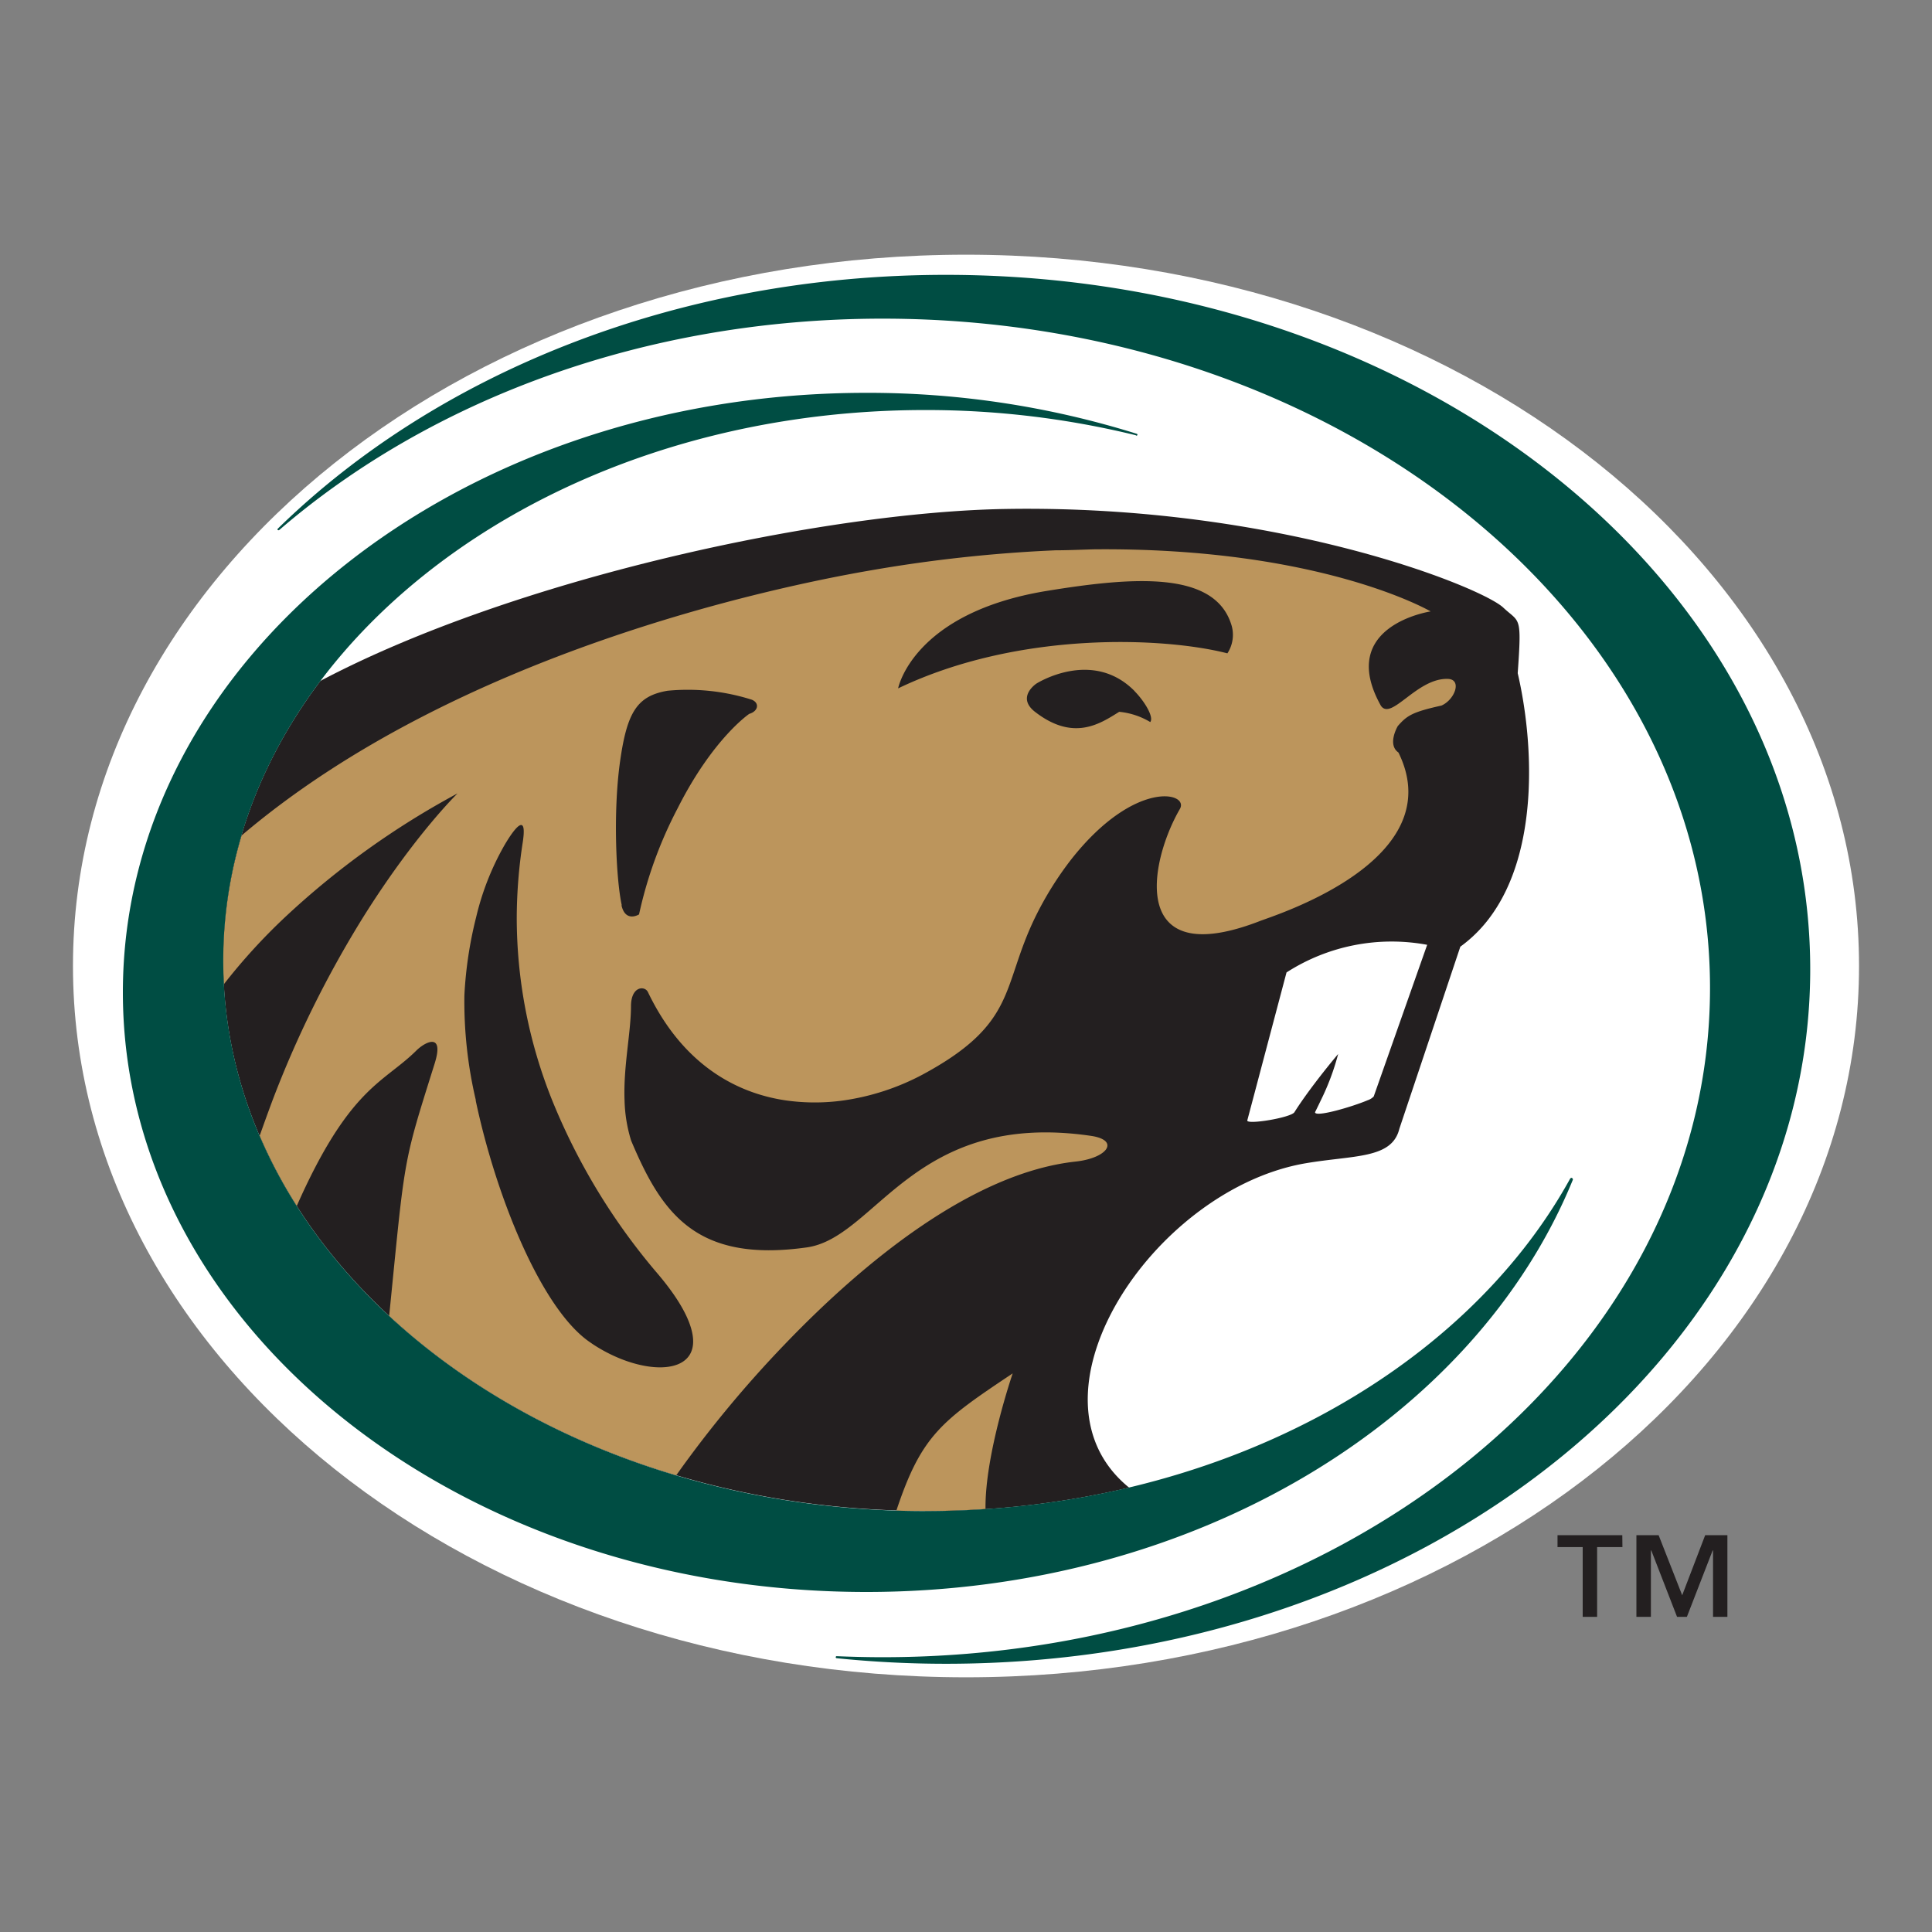 <svg xmlns="http://www.w3.org/2000/svg" viewBox="0 0 300 300"><rect x="0" y="0" width="300" height="300" fill="#808080" stroke="none"/><defs><style>.cls-1{fill:none;}.cls-2{fill:#fff;}.cls-3{fill:#231f20;}.cls-4{fill:#bc955c;}.cls-5{fill:#004d43;}</style></defs><title>bemidji-state-beavers</title><g id="Layer_2" data-name="Layer 2"><g id="Layer_76" data-name="Layer 76"><rect class="cls-1" width="300" height="300"/><path class="cls-2" d="M288.67,150c0,61-62.08,110.45-138.67,110.45S11.33,211,11.33,150,73.41,39.55,150,39.55,288.67,89,288.67,150"/><path class="cls-3" d="M143.67,234.64A136.52,136.52,0,0,0,175.33,231c-6.86-5.57-7.76-13.89-4.89-22.2,4.44-12.87,17.91-25.68,32.25-28.16,7.55-1.29,13.45-.65,14.6-5.36L226.76,147a21.18,21.18,0,0,0,4.64-4.62c7.66-10.35,6.72-27.32,4.27-37.85.65-9.13.31-7.78-2.24-10.18-3.33-3.14-34.87-16-77.14-15.32-28.15.44-76.22,10.71-106.54,26.7-9.58,12.72-15.1,27.55-15.1,43.4,0,47.21,48.81,85.48,109,85.48"/><path class="cls-4" d="M73.86,170.85h0C77,185.74,84,203.08,91.48,208.33l.64.44h0c6.81,4.46,15,5,15.49,0,.23-2.36-1.26-6-5.43-10.92a98.1,98.1,0,0,1-16.44-27,76.2,76.2,0,0,1-5.5-28.44,78,78,0,0,1,.94-11.67c.95-6.34-3,.77-3,.77a41.87,41.87,0,0,0-4.24,10.89,62.36,62.36,0,0,0-1.83,12.15,66.91,66.91,0,0,0,1.78,16.3m22.61-30.29c.62,2.76,2.73,1.43,2.73,1.43a65.33,65.33,0,0,1,6-16.49c5.47-10.85,11.11-14.65,11.11-14.65,1.39-.4,1.65-1.69.4-2.2a32.87,32.87,0,0,0-13.09-1.39c-4.72.81-6.29,3.31-7.37,11-1.12,8-.59,18.47.27,22.32m42.91-33.69c18.79-9,41.4-7.94,51.13-5.44a5.25,5.25,0,0,0,.55-4.64c-2.74-8.2-15.31-7.22-28.56-5.06-20.86,3.4-23.12,15.14-23.12,15.14m36.72.42c-6.6-6.68-15.25-1.16-15.25-1.16s-3.16,2.09-.22,4.38c6,4.65,10.11,1.85,13.08,0a11.45,11.45,0,0,1,4.82,1.59c.61-.77-.91-3.25-2.43-4.79M34.65,149.16a68.1,68.1,0,0,1,2.86-19.42c33.39-28.39,83.09-38.65,97.56-41.15a223.2,223.2,0,0,1,28.86-3.14c2,0,4-.1,5.94-.15,35.26-.33,52.28,9.64,52.28,9.64s-14.67,2.19-7.74,14.62c1.61,2.46,5.59-4.31,10.42-4.14,2.23.08,1.09,3.22-1,4.14-4.49,1-5.34,1.53-6.78,3.18,0,0-1.7,2.86.1,4.11,7.32,14.89-13.53,23.26-19.8,25.55h0l-1.56.56c-8.57,3.35-13,2.35-14.94-.55h0c-2.73-4.1-.42-12,2.36-16.79,1.5-2.59-7-4.68-16.85,7.8a51.94,51.94,0,0,0-5.61,9c-5.29,10.87-2.7,16.47-17.51,24.45a37.38,37.38,0,0,1-12.22,4h0a32,32,0,0,1-9,0h0c-8.19-1.2-16.23-6-21.42-16.84-.51-1-2.59-.89-2.62,2.16,0,4.16-1.2,9.38-1,14.68h0A23,23,0,0,0,98,177.11c4.74,11.26,10.07,19,27.25,16.59,10.83-1.49,16.59-21.33,44.12-17.33,4.58.66,2.64,3.46-2.37,4-15.93,1.75-32.73,15.43-45.16,28.39h0A177.38,177.38,0,0,0,105,229.09c-17.44-5.19-32.74-13.78-44.57-24.75,2.15-21.5,2.12-23.26,5.28-33.49h0c.5-1.63,1.08-3.46,1.76-5.63,1.61-5.06-1.5-3.4-2.8-2.11-2.75,2.73-5.54,4.15-8.8,7.74h0c-2.81,3.1-6,7.84-9.79,16.41a76.68,76.68,0,0,1-5.76-10.89q1-2.84,2-5.52h0a165.29,165.29,0,0,1,14.08-28.44c8-12.77,14.65-19.21,14.65-19.21a127.29,127.29,0,0,0-26.78,19.21h0a91.55,91.55,0,0,0-9.51,10.42c-.07-1.22-.12-2.44-.12-3.67m109,85.48c-1.5,0-3,0-4.45-.08,3.89-11.69,7-13.92,18.06-21.3,0,0-4.33,12.61-4.22,21.06q-4.65.31-9.39.32"/><path class="cls-5" d="M129.85,257.48a167.52,167.52,0,0,0,17,.87c74.14,0,134.24-48.29,134.24-107.84S221,42.68,146.88,42.68C105.08,42.68,67.75,58,43.13,82.1a.14.14,0,0,0,0,.2c.11.09.23,0,.23,0,23.44-20.2,56.73-32.82,93.68-32.82,71,0,128.49,46.54,128.49,103.94S208,257.33,137.06,257.33c-2.4,0-4.8-.06-7.17-.16a.16.16,0,0,0,0,.31"/><path class="cls-5" d="M176.39,67.59a137,137,0,0,0-32.72-3.92c-60.21,0-109,38.28-109,85.49s48.81,85.48,109,85.48c44.85,0,83.39-21.25,100.13-51.6,0,0,.14-.2.27-.13a.25.25,0,0,1,.16.29c-15.17,37.15-58.56,64-109.71,64-63.76,0-115.44-41.68-115.44-93.1S70.76,61,134.52,61a139.63,139.63,0,0,1,42,6.36.15.15,0,0,1,.09.2c-.05.13-.23.07-.23.07"/><path class="cls-2" d="M213.31,170.26a2.28,2.28,0,0,1-.93.58h0c-2.34,1-8.21,2.73-8.18,1.86,0,0,.38-.75.9-1.85a38.06,38.06,0,0,0,2.69-7.19s-3,3.53-5.56,7.19c-.43.62-.85,1.24-1.23,1.85-.54.86-7.5,2-7.32,1.27l.83-3.12L199.77,151a30.18,30.18,0,0,1,21.84-4.29Z"/><path class="cls-3" d="M261.21,247.71l3.57-9.33h3.45v12.68H266V240.75h-.06l-4,10.31h-1.53l-4-10.31h-.06v10.31h-2.25V238.38h3.45Zm-9.28-7.48H248v10.83h-2.24V240.23h-3.91v-1.85h10.06Z"/></g></g></svg>